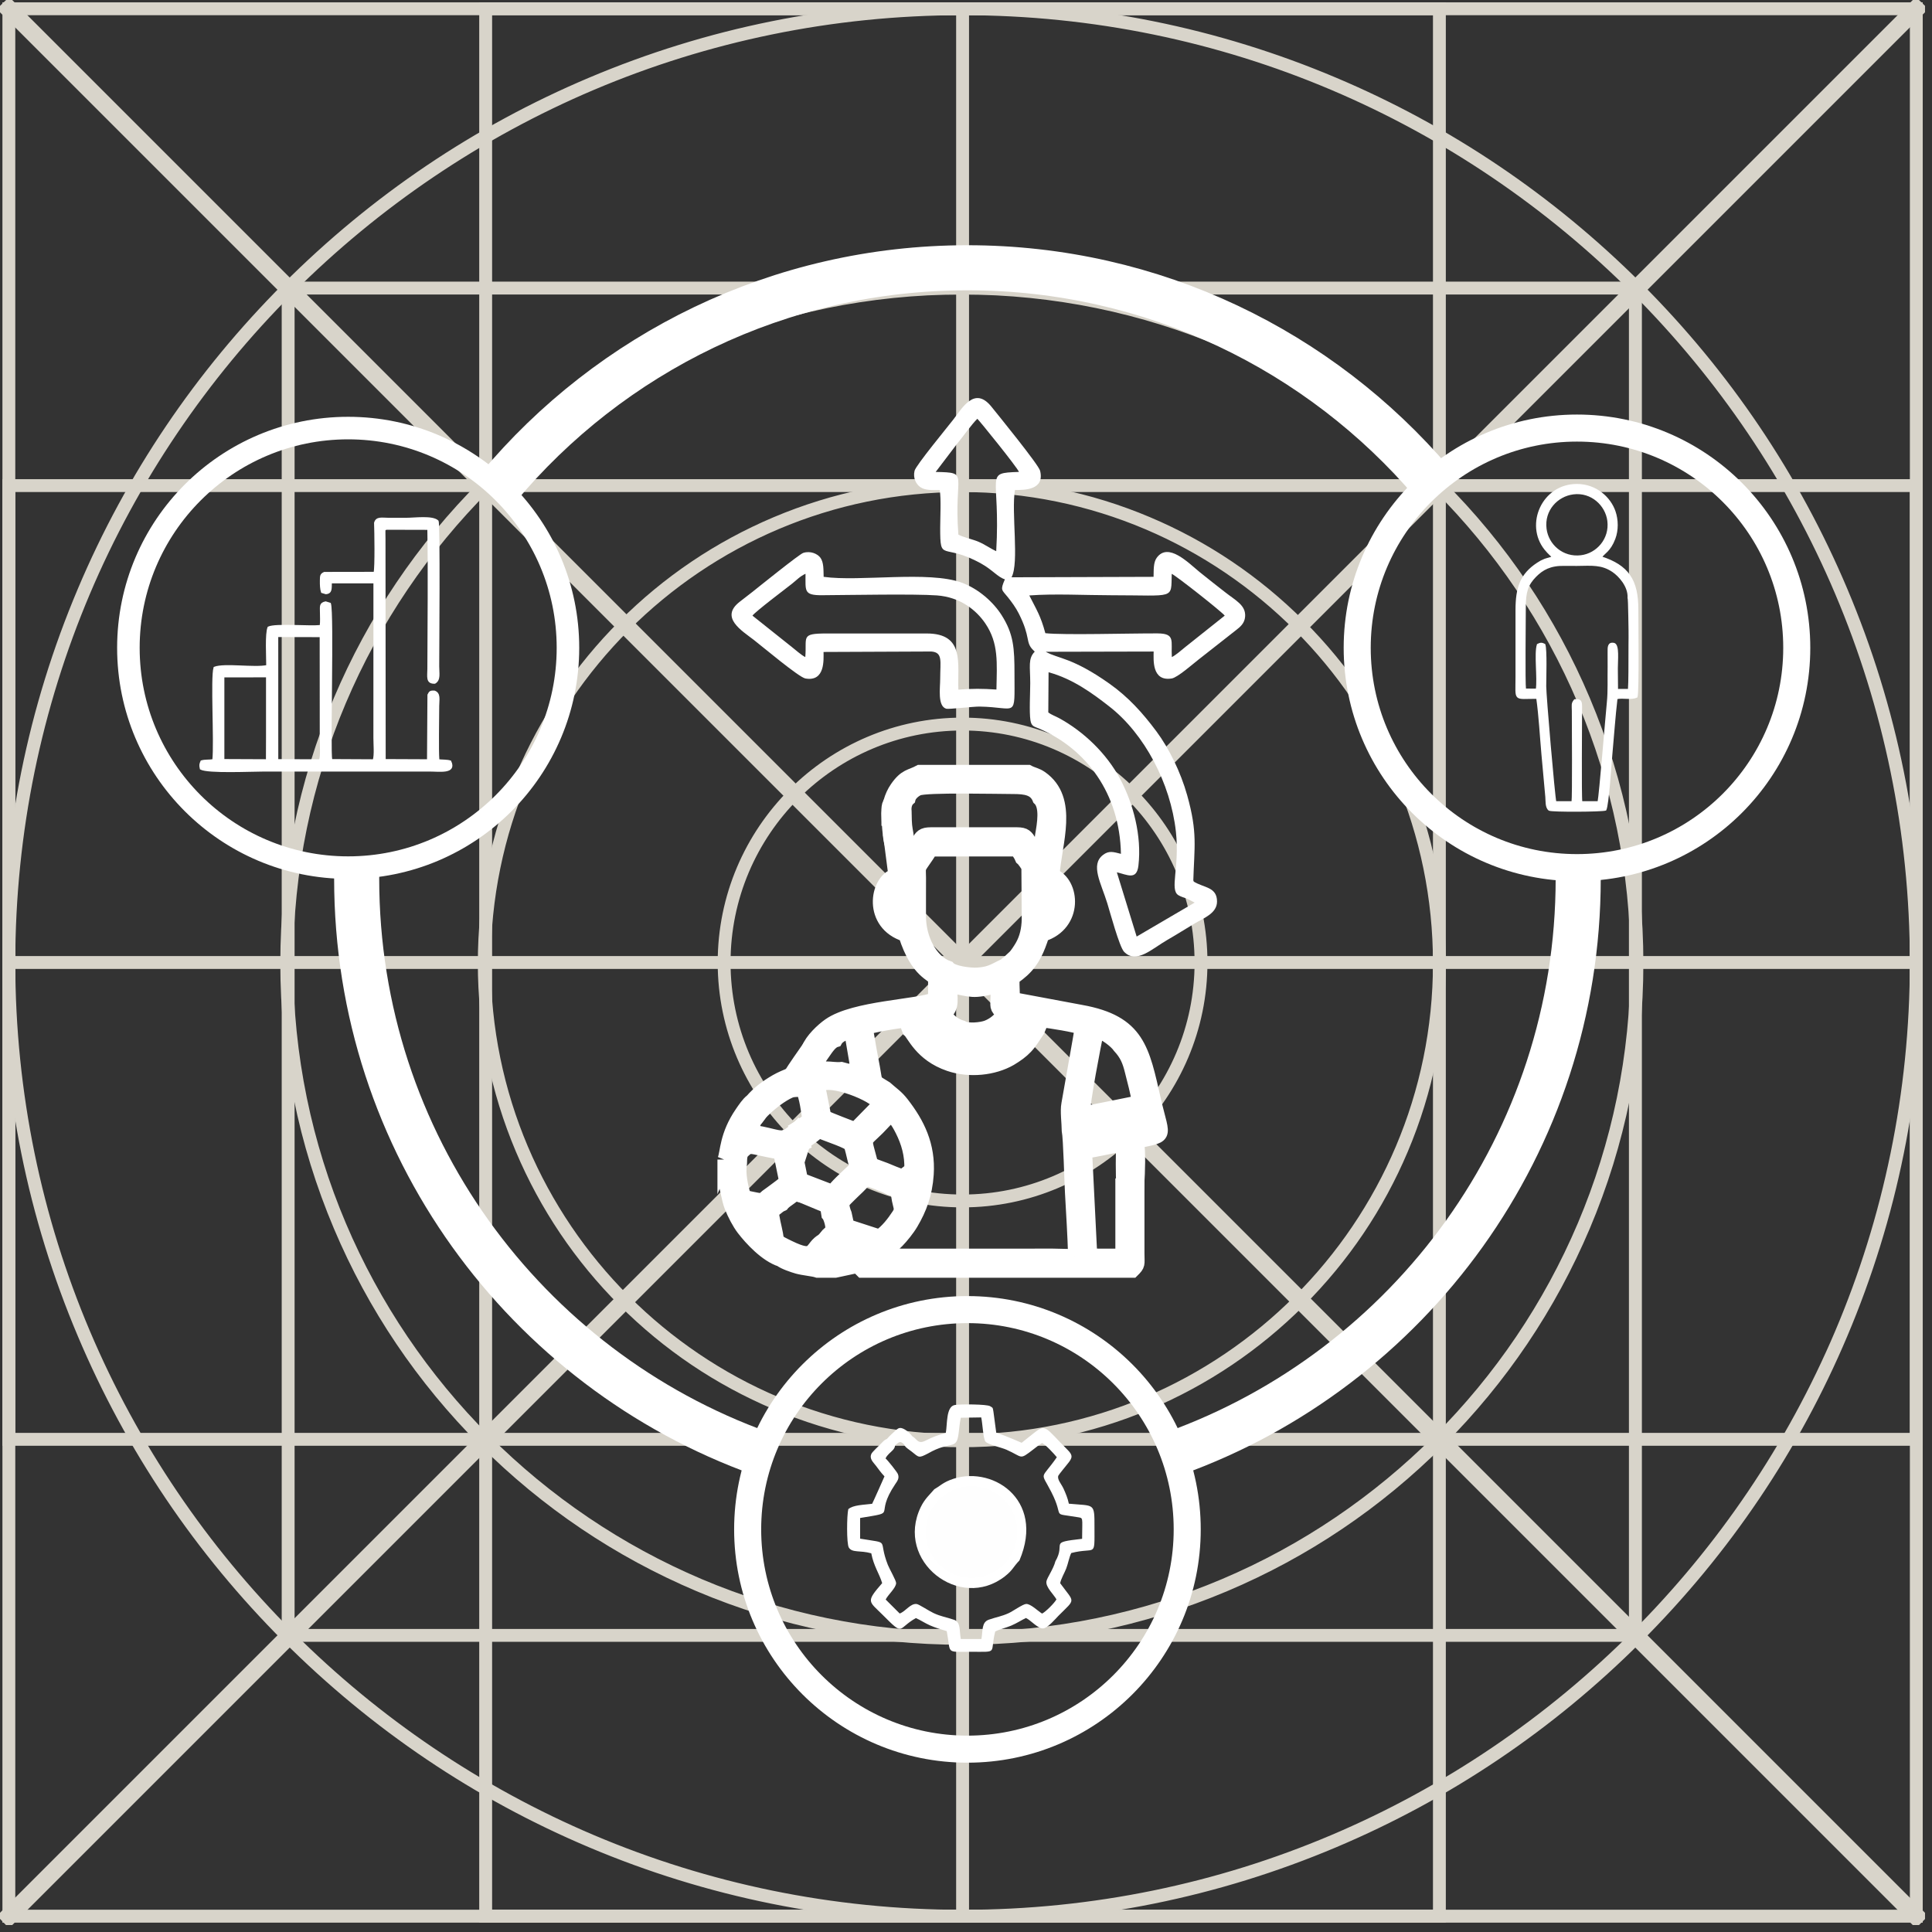 <svg width="72" height="72" viewBox="0 0 72 72" fill="none" xmlns="http://www.w3.org/2000/svg">
<rect x="0" y="0" width="72" height="72" fill="#333333" stroke="none"/>
<g clip-path="url(#clip0_2887_7471)">
<path fill-rule="evenodd" clip-rule="evenodd" d="M71.433 71.43H0.312V0.309H71.433V71.43V71.43ZM0.348 71.391H71.397V0.345H0.348V71.394V71.391Z" fill="#D8D4CA" stroke="#D8D4CA" stroke-width="0.443" stroke-miterlimit="22.926"/>
<path fill-rule="evenodd" clip-rule="evenodd" d="M35.872 71.43C31.071 71.43 26.413 70.49 22.03 68.636C17.795 66.846 13.993 64.279 10.726 61.016C7.459 57.749 4.896 53.947 3.106 49.712C1.252 45.328 0.311 40.67 0.311 35.87C0.311 31.069 1.252 26.411 3.106 22.027C4.896 17.792 7.463 13.99 10.726 10.723C13.993 7.457 17.795 4.893 22.03 3.103C26.413 1.249 31.071 0.309 35.872 0.309C40.673 0.309 45.331 1.249 49.715 3.103C53.949 4.893 57.752 7.46 61.018 10.723C64.285 13.99 66.848 17.792 68.638 22.027C70.492 26.411 71.433 31.069 71.433 35.87C71.433 40.67 70.492 45.328 68.638 49.712C66.848 53.947 64.282 57.749 61.018 61.016C57.752 64.282 53.949 66.846 49.715 68.636C45.331 70.49 40.673 71.43 35.872 71.43ZM35.872 0.345C16.282 0.345 0.348 16.279 0.348 35.87C0.348 55.46 16.285 71.394 35.872 71.394C55.459 71.394 71.396 55.457 71.396 35.87C71.396 16.282 55.459 0.345 35.872 0.345Z" fill="#D8D4CA" stroke="#D8D4CA" stroke-width="0.443" stroke-miterlimit="22.926"/>
<path fill-rule="evenodd" clip-rule="evenodd" d="M53.66 71.43H18.081V0.309H53.66V71.43V71.43ZM18.118 71.391H53.624V0.345H18.118V71.394V71.391Z" fill="#D8D4CA" stroke="#D8D4CA" stroke-width="0.443" stroke-miterlimit="22.926"/>
<path d="M35.891 0.327H35.854V71.412H35.891V0.327Z" fill="#D8D4CA" stroke="#D8D4CA" stroke-width="0.443" stroke-miterlimit="22.926"/>
<path fill-rule="evenodd" clip-rule="evenodd" d="M71.433 53.658H0.312V18.079H71.433V53.658ZM0.348 53.621H71.397V18.115H0.348V53.621Z" fill="#D8D4CA" stroke="#D8D4CA" stroke-width="0.443" stroke-miterlimit="22.926"/>
<path d="M71.415 35.851H0.33V35.888H71.415V35.851Z" fill="#D8D4CA" stroke="#D8D4CA" stroke-width="0.443" stroke-miterlimit="22.926"/>
<path d="M0.339 0.316L0.313 0.341L71.399 71.427L71.425 71.401L0.339 0.316Z" fill="#D8D4CA" stroke="#D8D4CA" stroke-width="0.609" stroke-miterlimit="22.926"/>
<path d="M71.401 0.314L0.316 71.399L0.341 71.425L71.427 0.339L71.401 0.314Z" fill="#D8D4CA" stroke="#D8D4CA" stroke-width="0.609" stroke-miterlimit="22.926"/>
<path fill-rule="evenodd" clip-rule="evenodd" d="M60.967 60.964H10.72V10.717H60.967V60.964ZM10.757 60.928H60.927V10.754H10.757V60.924V60.928Z" fill="#D8D4CA" stroke="#D8D4CA" stroke-width="0.443" stroke-miterlimit="22.926"/>
<path fill-rule="evenodd" clip-rule="evenodd" d="M35.845 61.074C32.444 61.074 29.147 60.407 26.045 59.095C23.047 57.825 20.355 56.011 18.042 53.7C15.728 51.387 13.914 48.695 12.647 45.697C11.335 42.592 10.668 39.294 10.668 35.897C10.668 32.5 11.335 29.2 12.647 26.097C13.917 23.099 15.731 20.407 18.042 18.094C20.355 15.78 23.047 13.966 26.045 12.699C29.15 11.387 32.447 10.72 35.845 10.72C39.242 10.72 42.542 11.387 45.645 12.699C48.643 13.969 51.334 15.783 53.648 18.094C55.962 20.407 57.776 23.099 59.043 26.097C60.355 29.203 61.022 32.5 61.022 35.897C61.022 39.295 60.355 42.595 59.043 45.697C57.773 48.695 55.959 51.387 53.648 53.7C51.334 56.014 48.643 57.828 45.645 59.095C42.539 60.407 39.242 61.074 35.845 61.074ZM35.845 10.754C21.981 10.754 10.705 22.033 10.705 35.894C10.705 49.755 21.984 61.034 35.845 61.034C49.706 61.034 60.985 49.755 60.985 35.894C60.985 22.033 49.706 10.754 35.845 10.754Z" fill="#D8D4CA" stroke="#D8D4CA" stroke-width="0.443" stroke-miterlimit="22.926"/>
<path fill-rule="evenodd" clip-rule="evenodd" d="M35.845 53.712C33.44 53.712 31.105 53.241 28.91 52.312C26.788 51.414 24.882 50.129 23.247 48.495C21.613 46.86 20.328 44.954 19.43 42.832C18.501 40.634 18.029 38.302 18.029 35.897C18.029 33.492 18.501 31.157 19.43 28.962C20.328 26.84 21.613 24.934 23.247 23.3C24.882 21.665 26.788 20.38 28.91 19.482C31.108 18.553 33.44 18.082 35.845 18.082C38.25 18.082 40.585 18.553 42.78 19.482C44.902 20.38 46.807 21.665 48.442 23.3C50.077 24.934 51.362 26.84 52.26 28.962C53.188 31.16 53.66 33.492 53.66 35.897C53.66 38.302 53.188 40.637 52.26 42.832C51.362 44.954 50.077 46.86 48.442 48.495C46.808 50.129 44.902 51.414 42.78 52.312C40.582 53.241 38.25 53.712 35.845 53.712ZM35.845 18.115C26.042 18.115 18.066 26.091 18.066 35.894C18.066 45.697 26.042 53.673 35.845 53.673C45.648 53.673 53.624 45.697 53.624 35.894C53.624 26.091 45.648 18.115 35.845 18.115Z" fill="#D8D4CA" stroke="#D8D4CA" stroke-width="0.443" stroke-miterlimit="22.926"/>
<path fill-rule="evenodd" clip-rule="evenodd" d="M35.872 44.774C30.962 44.774 26.968 40.78 26.968 35.87C26.968 30.959 30.962 26.965 35.872 26.965C40.783 26.965 44.777 30.959 44.777 35.87C44.777 40.78 40.783 44.774 35.872 44.774ZM35.872 27.002C30.983 27.002 27.004 30.98 27.004 35.87C27.004 40.759 30.983 44.738 35.872 44.738C40.761 44.738 44.74 40.759 44.74 35.87C44.74 30.98 40.761 27.002 35.872 27.002Z" fill="#D8D4CA" stroke="#D8D4CA" stroke-width="0.443" stroke-miterlimit="22.926"/>
<path fill-rule="evenodd" clip-rule="evenodd" d="M28.235 45.5C28.125 45.419 28.131 45.395 28.058 45.273C28.226 45.275 28.212 45.335 28.235 45.5ZM27.587 43.352C27.593 43.132 27.589 43.008 27.715 42.894C27.842 42.779 27.902 42.725 28.131 42.771C28.429 42.831 28.77 42.914 29.068 42.957L29.299 44.08C29.173 44.101 29.202 44.106 29.088 44.194C29.027 44.241 28.978 44.276 28.921 44.319C28.78 44.423 28.702 44.483 28.567 44.578C28.436 44.694 28.42 44.741 28.174 44.691C28.039 44.663 27.87 44.636 27.734 44.586C27.627 44.209 27.52 43.752 27.587 43.352V43.352ZM26.989 43.213V43.989C27.068 44.168 27.137 44.688 27.246 44.965C27.356 45.245 27.534 45.584 27.692 45.791C27.987 46.176 28.547 46.782 29.097 46.96L29.105 46.792C29.616 46.8 29.014 46.569 29.517 46.664C29.526 46.666 29.536 46.67 29.546 46.672C29.556 46.675 29.566 46.679 29.576 46.681C29.585 46.684 29.596 46.687 29.605 46.69L29.766 46.739C29.981 46.827 30.017 46.781 30.26 46.799L30.519 46.504C30.767 46.3 30.775 46.362 30.68 46.205C30.158 46.488 30.438 46.977 29.405 46.476C28.913 46.238 28.979 46.263 28.927 45.977C28.879 45.719 28.786 45.402 28.775 45.143C28.928 45.068 28.989 44.959 29.143 44.894C29.204 44.812 29.376 44.706 29.461 44.639C29.643 44.496 29.615 44.511 29.86 44.566C29.833 44.41 29.862 44.512 29.824 44.422C29.535 44.422 29.522 44.391 29.388 44.571L29.364 44.508C29.363 44.506 29.361 44.497 29.361 44.495C29.36 44.494 29.359 44.488 29.359 44.487L29.338 44.453C29.337 44.45 29.333 44.44 29.331 44.437L29.299 44.08C29.379 43.984 29.341 43.906 29.326 43.731C29.315 43.607 29.31 43.497 29.294 43.372C29.267 43.143 29.268 43.025 29.352 42.721H29.57L29.642 42.895C29.69 42.782 29.632 42.831 29.768 42.73C29.826 42.688 29.859 42.677 29.933 42.64L29.881 42.508C29.803 42.324 29.846 42.319 29.802 42.132C29.809 42.123 29.817 42.11 29.82 42.106L29.861 42.078C29.805 41.927 29.833 42.049 29.775 41.998C29.679 42.099 29.556 42.165 29.441 42.259C29.128 42.513 28.889 42.297 28.104 42.181C28.042 41.756 28.117 41.819 28.313 41.539C28.29 41.43 28.308 41.498 28.339 41.439L28.389 41.333L28.29 41.342C28.287 41.341 28.277 41.341 28.274 41.341C28.271 41.34 28.262 41.339 28.259 41.339L28.162 41.259C28.12 41.164 28.157 41.217 28.144 41.173C28.104 41.039 28.078 41.104 28.002 41.024C27.879 41.106 27.741 41.316 27.635 41.469C27.056 42.31 27.099 42.943 26.989 43.214L26.989 43.213Z" fill="white" stroke="white" stroke-width="0.504" stroke-miterlimit="22.926"/>
<path fill-rule="evenodd" clip-rule="evenodd" d="M40.057 46.802L39.239 46.784L34.177 46.785L32.807 46.783C33.007 46.59 33.244 46.464 33.445 46.261C33.608 46.094 33.835 45.815 33.969 45.587C34.281 45.057 34.495 44.508 34.545 43.767C34.618 42.68 34.203 41.865 33.63 41.126C33.421 40.855 33.263 40.765 33.012 40.541C32.551 40.248 32.655 40.401 32.541 39.785C32.474 39.423 32.406 39.085 32.349 38.722L32.277 38.317C32.44 38.241 33.56 38.043 33.749 38.051L33.876 38.404C34.04 38.528 34.312 39.308 35.376 39.67C36.127 39.926 37.029 39.829 37.655 39.469C37.895 39.324 38.078 39.194 38.237 39.025C38.42 38.832 38.52 38.641 38.681 38.41L38.838 38.033C39.109 38.066 40.121 38.22 40.303 38.316L40.215 38.825L39.806 41.144C39.755 41.405 39.818 41.846 39.82 42.134C39.878 42.425 39.915 44.008 39.94 44.446C39.984 45.23 40.034 46.016 40.057 46.803L40.057 46.802ZM33.48 45.279C33.288 45.57 33.049 45.882 32.768 46.068L31.587 45.684L31.491 45.243C31.452 45.156 31.381 44.924 31.407 44.835C31.424 44.773 31.633 44.58 31.679 44.532C31.851 44.358 32.125 44.124 32.251 43.942C32.406 43.958 33.046 44.216 33.168 44.289C33.495 44.389 33.417 44.348 33.489 44.718C33.54 44.983 33.62 45.067 33.48 45.279ZM30.862 45.271C30.936 45.35 31.039 45.704 31.004 45.826C30.987 45.887 30.886 45.969 30.836 46.016L30.68 46.205C30.775 46.362 30.767 46.3 30.519 46.504L30.26 46.799C30.017 46.781 29.98 46.827 29.765 46.739L29.605 46.69C29.596 46.688 29.585 46.684 29.576 46.681C29.566 46.679 29.556 46.675 29.546 46.672C29.536 46.67 29.526 46.666 29.517 46.664C29.014 46.569 29.616 46.8 29.104 46.792L29.097 46.96C29.213 47.056 29.554 47.172 29.718 47.219C29.93 47.28 30.313 47.311 30.466 47.366H31.129L31.934 47.193C32.007 47.244 32.057 47.297 32.125 47.366H42.207C42.449 47.127 42.4 47.132 42.399 46.712L42.399 44.168L42.105 44.168L41.818 44.168L41.818 46.785L40.944 46.785L40.639 46.775L40.45 42.968C40.571 42.892 40.677 42.891 40.836 42.858L42.114 42.603C43.577 42.279 43.364 42.519 43.017 41.004C42.586 39.119 42.429 38.085 40.293 37.7L37.758 37.226C37.742 36.242 37.659 36.583 38.109 36.17C38.51 35.803 38.686 35.367 38.854 34.843C40.126 34.444 39.998 32.907 39.236 32.611C39.308 31.43 39.963 29.792 38.798 28.978C38.625 28.858 38.476 28.844 38.317 28.757H34.269C33.931 28.942 33.746 28.883 33.412 29.364C33.199 29.671 33.092 30.062 33.097 30.512L33.388 30.5L33.666 30.491C33.69 30.274 33.685 29.927 33.867 29.772C33.901 29.619 34.06 29.474 34.214 29.403C34.5 29.271 37.246 29.34 37.747 29.339C38.237 29.338 38.577 29.396 38.725 29.768C39.02 30.041 38.898 30.718 38.828 31.12L38.739 31.86L38.393 31.384C38.256 31.169 38.21 31.083 37.897 31.082L34.694 31.082C34.377 31.083 34.333 31.169 34.194 31.384L33.872 31.837C33.868 31.831 33.856 31.851 33.85 31.857L33.759 31.157L33.744 31.05C33.596 31.066 33.593 31.082 33.454 31.083C33.118 31.128 33.229 31.111 33.172 31.179L33.357 32.611C32.643 32.837 32.409 34.427 33.733 34.843C34.19 36.282 34.792 36.297 34.839 36.499L34.838 37.226C34.202 37.503 31.846 37.535 30.902 38.195C30.643 38.377 30.242 38.752 30.122 39.08L30.337 39.213L30.611 39.357C30.764 39.142 30.936 38.836 31.146 38.776C31.233 38.617 31.471 38.51 31.677 38.449C31.711 38.502 31.689 38.453 31.716 38.534C31.719 38.541 31.738 38.614 31.741 38.623L31.975 39.995L31.357 39.828C31.165 39.85 30.97 39.806 30.769 39.808C30.537 39.809 30.36 39.838 30.138 39.854C29.971 39.918 29.7 39.956 29.5 40.028C29.306 40.098 29.091 40.19 28.923 40.287C28.528 40.517 28.26 40.727 28.001 41.024C28.077 41.104 28.104 41.039 28.143 41.173C28.157 41.217 28.119 41.164 28.162 41.259L28.258 41.339C28.261 41.339 28.271 41.34 28.274 41.341C28.277 41.341 28.287 41.341 28.29 41.342L28.388 41.333L28.338 41.439C28.308 41.498 28.29 41.43 28.313 41.539C28.505 41.283 29.589 40.343 29.911 40.664C30.02 40.763 30.131 41.537 30.149 41.738C30.032 41.796 29.895 41.925 29.775 41.998C29.832 42.049 29.804 41.927 29.86 42.078L29.82 42.106C29.817 42.11 29.808 42.123 29.802 42.132C29.845 42.319 29.803 42.324 29.881 42.508L29.933 42.64C29.956 42.566 30.224 42.396 30.291 42.345C30.483 42.199 30.477 42.139 30.728 42.244C30.903 42.316 31.612 42.553 31.688 42.666C31.725 42.723 31.81 43.112 31.835 43.211C31.923 43.543 31.927 43.489 31.732 43.677C31.56 43.842 31.128 44.23 31.031 44.408L29.858 43.958L29.641 42.895L29.569 42.721H29.351C29.267 43.025 29.266 43.143 29.294 43.372C29.309 43.497 29.315 43.607 29.325 43.731C29.34 43.906 29.378 43.984 29.299 44.08L29.331 44.437C29.332 44.44 29.336 44.45 29.337 44.453L29.358 44.487C29.359 44.488 29.36 44.494 29.36 44.495C29.361 44.497 29.363 44.506 29.363 44.508L29.388 44.571C29.522 44.391 29.535 44.422 29.823 44.422C29.861 44.512 29.833 44.41 29.86 44.566L30.813 44.963L30.862 45.271H30.862ZM32.102 46.481C31.777 46.657 31.337 46.753 30.919 46.775C30.961 46.694 31.307 46.326 31.391 46.281C31.486 46.23 31.979 46.411 32.102 46.481H32.102ZM33.642 43.824C33.449 43.782 33.18 43.653 32.992 43.58C32.536 43.403 32.49 43.438 32.435 43.228C32.212 42.367 32.181 42.589 32.722 42.05C33.155 41.618 33.219 41.348 33.612 42.124C33.828 42.552 33.977 43.039 33.952 43.586L33.642 43.823L33.642 43.824ZM42.621 41.91L40.423 42.345L40.408 42.073L41.345 41.889L42.544 41.643C42.602 41.712 42.562 41.656 42.566 41.748C42.628 41.818 42.607 41.786 42.621 41.91ZM41.243 41.313L40.373 41.485C40.358 41.132 40.782 38.891 40.888 38.438C41.179 38.491 41.598 38.834 41.711 39.005C41.973 39.288 42.076 39.531 42.172 39.925C42.255 40.261 42.391 40.748 42.431 41.073L41.243 41.313V41.313ZM31.866 42.069C31.765 42.037 30.836 41.678 30.787 41.642C30.696 41.576 30.764 41.685 30.712 41.534L30.555 40.744C30.522 40.593 30.481 40.527 30.572 40.447C30.928 40.135 32.629 40.808 32.766 41.151L31.866 42.069H31.866ZM38.252 37.921C37.826 39.225 36.081 39.596 35.033 38.849C34.707 38.616 34.532 38.357 34.334 37.919L34.626 37.87C34.902 38.828 36.383 39.278 37.344 38.64C37.588 38.478 37.87 38.181 37.96 37.873L38.252 37.921V37.921ZM37.368 37.771C37.285 37.981 37.036 38.173 36.792 38.271C36.579 38.356 36.054 38.409 35.857 38.282C35.574 38.205 35.302 37.987 35.218 37.771C35.531 37.536 35.412 37.205 35.423 36.753C36.239 36.909 36.234 36.99 37.163 36.753L37.167 37.093C37.166 37.539 37.097 37.519 37.368 37.771L37.368 37.771ZM37.493 35.952C37.112 36.101 36.978 36.277 36.436 36.311C36.133 36.33 35.502 36.245 35.348 36.062C34.681 35.836 34.262 34.972 34.257 34.173C34.254 33.688 34.259 33.203 34.258 32.719C34.256 32.352 34.214 32.387 34.394 32.128C34.491 31.988 34.621 31.806 34.693 31.668L37.896 31.665C37.96 31.796 38.016 31.84 38.077 31.988C38.127 32.025 38.294 32.252 38.316 32.33L38.329 34.246C38.322 34.639 38.243 34.971 38.075 35.263C38.003 35.387 37.88 35.575 37.805 35.648L37.559 35.875C37.482 35.946 37.515 35.874 37.493 35.952V35.952ZM39.202 33.529C39.201 33.872 39.15 34.061 38.91 34.188L38.909 33.203C38.93 33.116 38.894 33.161 38.947 33.121C39.148 33.183 39.199 33.289 39.202 33.529H39.202ZM33.676 34.188C33.475 34.084 33.394 33.923 33.383 33.629C33.372 33.337 33.39 33.163 33.679 33.114L33.676 34.188Z" fill="white" stroke="white" stroke-width="0.504" stroke-miterlimit="22.926"/>
<path fill-rule="evenodd" clip-rule="evenodd" d="M33.106 30.081C33.091 30.193 33.094 30.352 33.112 30.645C33.131 30.937 33.164 31.362 33.24 31.511C33.316 31.66 33.434 31.533 33.547 31.457C33.661 31.382 33.77 31.358 33.796 31.261C33.822 31.164 33.764 30.994 33.741 30.767C33.718 30.54 33.731 30.255 33.712 30.091C33.694 29.928 33.646 29.886 33.553 29.864C33.46 29.842 33.323 29.841 33.238 29.873C33.153 29.904 33.121 29.969 33.106 30.081Z" fill="white" stroke="white" stroke-width="0.504" stroke-miterlimit="22.926"/>
<path fill-rule="evenodd" clip-rule="evenodd" d="M29.971 39.278C29.768 39.57 29.413 40.061 29.318 40.319C29.223 40.578 29.387 40.604 29.529 40.623C29.671 40.641 29.791 40.653 29.968 40.44C30.145 40.228 30.378 39.792 30.529 39.471C30.681 39.149 30.751 38.941 30.738 38.856C30.725 38.77 30.628 38.807 30.537 38.818C30.447 38.829 30.363 38.814 30.294 38.854C30.226 38.893 30.174 38.986 29.971 39.278V39.278Z" fill="white" stroke="white" stroke-width="0.504" stroke-miterlimit="22.926"/>
<path fill-rule="evenodd" clip-rule="evenodd" d="M41.837 43.004C41.831 43.434 41.825 44.21 41.9 44.613C41.975 45.016 42.132 45.046 42.228 44.946C42.325 44.846 42.362 44.616 42.393 44.137C42.423 43.659 42.447 42.932 42.386 42.581C42.325 42.229 42.179 42.254 42.077 42.266C41.974 42.278 41.913 42.278 41.883 42.299C41.852 42.32 41.852 42.362 41.85 42.426C41.847 42.489 41.843 42.574 41.837 43.004L41.837 43.004Z" fill="white" stroke="white" stroke-width="0.504" stroke-miterlimit="22.926"/>
<path fill-rule="evenodd" clip-rule="evenodd" d="M34.535 23.608L30.802 23.608C29.824 23.608 30.074 23.733 30.011 24.487C29.864 24.418 29.651 24.221 29.508 24.111L28.042 22.943C28.148 22.793 29.324 21.905 29.5 21.766C29.693 21.614 29.81 21.478 30.019 21.383C30.024 22.016 29.94 22.187 30.633 22.182C31.712 22.175 34.08 22.129 34.914 22.189C35.792 22.253 36.386 22.742 36.72 23.234C37.224 23.976 37.152 24.702 37.134 25.697C36.602 25.662 36.242 25.659 35.716 25.701C35.678 24.726 35.964 23.608 34.535 23.608V23.608ZM35.846 21.716C34.612 21.26 32.044 21.687 30.695 21.497C30.686 21.235 30.703 20.96 30.572 20.782C30.468 20.641 30.205 20.518 29.934 20.605C29.789 20.651 28.281 21.868 28.035 22.063C27.872 22.192 27.745 22.288 27.562 22.43C26.818 23.012 27.645 23.502 28.093 23.848C28.391 24.077 29.774 25.243 30.015 25.285C30.761 25.415 30.691 24.569 30.691 24.297L34.705 24.28C35.146 24.311 35.038 24.648 35.038 25.292C35.038 25.64 34.933 26.315 35.263 26.412C35.356 26.439 36.266 26.329 36.507 26.332C37.92 26.355 37.807 26.804 37.807 25.124C37.807 24.151 37.777 23.632 37.325 22.921C37.02 22.443 36.48 21.951 35.846 21.716H35.846Z" fill="white"/>
<path fill-rule="evenodd" clip-rule="evenodd" d="M37.974 17.587C36.644 17.632 37.295 17.652 37.126 20.54C36.922 20.45 36.715 20.296 36.456 20.185C36.254 20.099 35.877 20.019 35.716 19.923C35.537 17.63 36.164 17.614 34.87 17.588L35.637 16.578C35.855 16.315 36.219 15.801 36.423 15.607C36.52 15.7 37.9 17.405 37.974 17.587ZM35.038 19.671C35.038 20.992 35.12 20.201 36.563 21.001C36.983 21.233 37.186 21.51 37.449 21.59C37.267 22.011 37.333 21.97 37.565 22.263C37.702 22.435 37.852 22.636 37.968 22.866C38.423 23.768 38.202 23.926 38.5 24.223C38.506 24.229 38.516 24.238 38.521 24.243C38.526 24.248 38.537 24.26 38.541 24.264C38.545 24.268 38.556 24.278 38.562 24.285C38.304 24.547 38.394 24.838 38.394 25.46C38.394 25.813 38.353 26.529 38.401 26.84C38.438 27.08 38.544 27.073 38.748 27.162C40.484 27.918 41.729 29.564 41.774 31.82C41.492 31.751 41.328 31.689 41.105 31.862C40.626 32.23 41.034 32.913 41.266 33.663C41.355 33.951 41.715 35.288 41.891 35.47C42.35 35.944 42.945 35.346 43.511 35.023C43.851 34.829 44.193 34.61 44.532 34.409C44.857 34.216 45.354 34.038 45.355 33.598C45.357 33.038 44.838 33.088 44.47 32.843C44.508 31.545 44.636 31.039 44.243 29.638C43.997 28.762 43.562 27.885 43.098 27.259C42.59 26.576 42.056 25.982 41.351 25.482C39.96 24.496 39.422 24.547 38.972 24.29L42.993 24.281C42.992 24.57 42.914 25.409 43.67 25.284C43.885 25.249 44.475 24.727 44.655 24.589L46.065 23.482C46.215 23.367 46.383 23.23 46.402 22.981C46.434 22.554 46.051 22.381 45.649 22.064C45.338 21.818 45.014 21.571 44.712 21.323C44.278 20.968 43.54 20.203 43.112 20.781C42.98 20.958 42.997 21.235 42.99 21.497L37.697 21.514C37.99 20.973 37.684 19.103 37.824 18.261C38.177 18.262 38.938 18.267 38.762 17.545C38.706 17.317 37.176 15.441 36.95 15.159C36.325 14.381 35.869 15.191 35.53 15.632C35.324 15.9 34.133 17.341 34.083 17.544C34.015 17.822 34.148 18.047 34.293 18.151C34.481 18.285 34.763 18.261 35.021 18.262C35.078 18.588 35.038 19.303 35.038 19.671L35.038 19.671ZM38.359 22.191C39.278 22.119 40.467 22.183 41.415 22.183C43.821 22.183 43.638 22.353 43.667 21.385C43.842 21.464 45.539 22.803 45.642 22.943L44.176 24.11C44.03 24.229 43.822 24.413 43.671 24.488C43.634 23.888 43.816 23.609 43.136 23.605C42.121 23.6 39.635 23.673 38.957 23.597C38.78 22.937 38.617 22.703 38.359 22.191H38.359ZM39.067 26.55L39.077 25.053C39.988 25.299 40.739 25.859 41.342 26.329C42.648 27.346 43.623 29.19 43.822 30.991C43.97 32.325 43.577 33.155 43.916 33.362C44.012 33.421 44.131 33.451 44.244 33.494L44.522 33.637L42.36 34.903L41.622 32.509C42 32.593 42.361 32.822 42.426 32.257C42.554 31.151 42.236 29.953 41.745 29.03C41.24 28.08 40.389 27.268 39.478 26.768C39.348 26.696 39.183 26.64 39.067 26.55Z" fill="white"/>
<path fill-rule="evenodd" clip-rule="evenodd" d="M33.766 53.563C33.556 53.864 33.787 53.946 33.973 54.095C34.252 54.318 34.232 54.349 34.582 54.167C35.46 53.662 35.645 54.078 35.727 53.399C35.75 53.212 35.767 53.017 35.806 52.835L36.567 52.823C36.616 53.03 36.638 53.599 36.722 53.718C36.804 53.834 37.32 53.943 37.502 54.024C38.139 54.304 37.971 54.428 38.512 54.013C38.607 53.94 38.731 53.839 38.836 53.777C38.984 53.854 39.271 54.168 39.385 54.307C38.772 55.186 38.769 54.799 39.18 55.604C39.692 56.604 39.133 56.369 40.141 56.538C40.385 56.579 40.33 56.511 40.327 57.347C39.048 57.492 39.741 57.478 39.331 58.186C39.262 58.464 39.021 58.797 38.998 58.93C38.959 59.145 39.271 59.421 39.371 59.605C39.29 59.748 38.974 60.063 38.836 60.134C38.688 60.046 38.41 59.764 38.239 59.775C38.117 59.782 37.741 60.05 37.583 60.121C37.313 60.242 37.141 60.26 36.855 60.359C36.575 60.455 36.632 60.757 36.575 61.081L35.806 61.081C35.746 60.746 35.809 60.45 35.548 60.362C35.244 60.26 35.081 60.248 34.79 60.114C34.63 60.041 34.248 59.787 34.163 59.777C33.928 59.748 33.758 60.047 33.529 60.131L33.007 59.61C33.09 59.434 33.388 59.183 33.396 58.999C33.4 58.907 33.145 58.465 33.087 58.318C32.698 57.326 33.227 57.537 32.054 57.341L32.054 56.571C33.536 56.324 32.529 56.547 33.368 55.302C33.437 55.2 33.526 55.09 33.461 54.932C33.431 54.857 33.071 54.403 33.002 54.352C33.124 54.074 33.514 54.028 33.286 53.65C33.039 53.56 32.959 53.67 32.831 53.801C32.758 53.875 32.51 54.107 32.477 54.175C32.386 54.365 32.545 54.493 32.642 54.622C32.752 54.767 32.835 54.887 32.962 55.02C32.958 55.034 32.523 56.01 32.502 56.042C32.184 56.084 31.798 56.082 31.614 56.242C31.557 56.457 31.545 57.53 31.634 57.674C31.762 57.876 32.047 57.769 32.47 57.887C32.56 58.368 32.77 58.642 32.876 58.999C32.253 59.716 32.373 59.659 32.903 60.19C33.71 60.999 33.431 60.695 34.132 60.301C34.289 60.367 34.468 60.489 34.654 60.571C34.857 60.66 35.048 60.719 35.282 60.787C35.45 61.647 35.212 61.557 36.182 61.557C37.237 61.557 36.877 61.636 37.089 60.801C37.255 60.716 37.489 60.665 37.682 60.583C37.897 60.491 38.056 60.384 38.233 60.298C38.412 60.376 38.678 60.699 38.872 60.687C39.045 60.677 39.331 60.331 39.446 60.215C40.101 59.558 40.054 59.75 39.51 59.002C39.533 58.849 39.668 58.626 39.735 58.453C39.803 58.278 39.847 58.027 39.922 57.877C40.846 57.639 40.788 58.087 40.788 56.911C40.789 55.987 40.791 56.13 39.833 56.038C39.792 55.838 39.715 55.652 39.632 55.471C39.558 55.309 39.379 55.12 39.445 54.987C39.463 54.95 39.75 54.597 39.781 54.559C39.968 54.333 39.995 54.24 39.786 54.032C38.945 53.196 38.989 53.039 38.517 53.416C38.372 53.532 38.222 53.648 38.074 53.768C38.032 53.756 37.512 53.514 37.127 53.393L37.023 52.612C36.992 52.44 37.007 52.474 36.899 52.405C36.786 52.329 35.775 52.324 35.58 52.361C35.252 52.422 35.308 53.076 35.247 53.402C34.943 53.486 34.76 53.551 34.486 53.691C34.086 53.895 34.178 53.375 33.766 53.563L33.766 53.563Z" fill="white"/>
<path fill-rule="evenodd" clip-rule="evenodd" d="M34.819 55.5C34.654 55.696 34.463 55.855 34.313 56.166C33.343 58.18 35.771 60.063 37.452 58.743C37.753 58.507 37.745 58.408 37.991 58.154C38.976 55.852 36.908 54.547 35.397 55.159C35.114 55.274 35.019 55.388 34.819 55.5Z" fill="white"/>
<path fill-rule="evenodd" clip-rule="evenodd" d="M57.623 29.701C57.637 29.857 57.612 30.086 57.736 30.181C57.863 30.235 59.674 30.224 59.833 30.177C59.929 29.964 60.019 28.507 60.053 28.133C60.118 27.433 60.165 26.718 60.247 26.023C60.49 25.968 60.787 26.066 60.995 25.965C61.055 25.75 61.023 23.152 61.023 22.707C61.023 21.621 60.667 21.088 59.666 20.765C59.773 20.598 59.988 20.54 60.166 20.073C60.286 19.76 60.28 19.373 60.172 19.061C59.993 18.542 59.468 18.071 58.77 18.069C57.495 18.066 56.855 19.545 57.583 20.459C57.726 20.639 57.824 20.701 57.867 20.76C57.779 20.807 57.668 20.821 57.57 20.858C57.464 20.9 57.4 20.935 57.304 20.998C56.677 21.408 56.512 21.911 56.512 22.734L56.512 25.222C56.513 26.149 56.398 26.008 57.284 26.01C57.378 26.677 57.417 27.429 57.478 28.11L57.623 29.701V29.701ZM57.967 29.892C57.91 29.648 57.59 25.916 57.59 25.574C57.59 25.268 57.626 24.225 57.558 24.024C57.455 23.972 57.407 23.977 57.307 24.027C57.201 24.363 57.332 25.27 57.268 25.697L56.837 25.694C56.801 25.429 56.829 23.105 56.829 22.626C56.829 22.067 56.912 21.789 57.216 21.478C57.48 21.209 57.773 21.045 58.297 21.055L58.762 21.057C59.333 21.05 59.688 21.006 60.108 21.288C60.346 21.449 60.71 21.844 60.688 22.277C60.7 22.303 60.709 22.586 60.716 22.979C60.725 23.313 60.731 23.692 60.724 23.996C60.726 24.735 60.72 25.474 60.704 25.665L60.704 25.707L60.266 25.709L60.259 24.908C60.258 24.607 60.321 24.058 60.156 23.994C59.935 23.942 59.942 24.124 59.944 24.302C59.945 24.488 59.944 24.674 59.945 24.861C59.936 25.302 59.96 25.744 59.916 26.176C59.859 26.752 59.628 29.612 59.569 29.892L58.936 29.892C58.9 29.671 58.928 26.862 58.926 26.329C58.925 26.134 58.895 26.07 58.688 26.091C58.578 26.224 58.61 26.268 58.611 26.493C58.612 26.977 58.631 29.694 58.599 29.892L57.967 29.892H57.967ZM58.922 20.725C58.227 20.812 57.676 20.308 57.602 19.706C57.515 19.008 58.025 18.468 58.628 18.391C59.312 18.303 59.859 18.817 59.934 19.408C60.021 20.097 59.519 20.651 58.922 20.725Z" fill="white" stroke="white" stroke-width="0.067" stroke-miterlimit="22.926"/>
<path d="M18.572 18.163C22.747 13.162 29.029 9.979 36.053 9.979C42.991 9.979 49.203 13.083 53.378 17.977M58.811 32.334C58.813 32.469 58.815 32.605 58.815 32.741C58.815 42.613 52.53 51.017 43.743 54.17M28.363 54.17C19.576 51.017 13.292 42.613 13.292 32.741C13.292 32.603 13.293 32.465 13.296 32.328" stroke="white" stroke-width="1.68" stroke-miterlimit="22.926"/>
<path d="M12.975 32.334C17.498 32.334 21.166 28.667 21.166 24.143C21.166 19.62 17.498 15.953 12.975 15.953C8.452 15.953 4.785 19.62 4.785 24.143C4.785 28.667 8.452 32.334 12.975 32.334Z" stroke="white" stroke-width="0.84" stroke-miterlimit="22.926"/>
<path d="M58.77 32.334C63.293 32.334 66.96 28.667 66.96 24.143C66.96 19.62 63.293 15.953 58.77 15.953C54.246 15.953 50.579 19.62 50.579 24.143C50.579 28.667 54.246 32.334 58.77 32.334Z" stroke="white" stroke-width="1.008" stroke-miterlimit="22.926"/>
<path d="M36.053 65.186C40.577 65.186 44.244 61.519 44.244 56.996C44.244 52.472 40.577 48.805 36.053 48.805C31.53 48.805 27.863 52.472 27.863 56.996C27.863 61.519 31.53 65.186 36.053 65.186Z" stroke="white" stroke-width="1.008" stroke-miterlimit="22.926"/>
<path fill-rule="evenodd" clip-rule="evenodd" d="M8.328 28.321L8.328 25.21L9.189 25.21L9.947 25.209L9.947 27.489L9.944 28.328L8.328 28.321V28.321ZM10.337 28.325L10.336 23.707L11.947 23.711L11.95 27.499C11.945 27.718 11.984 28.145 11.925 28.33L10.337 28.325H10.337ZM12.349 28.322C12.272 27.97 12.42 22.871 12.3 22.496L12.136 22.445C11.928 22.488 11.954 22.591 11.956 22.799C11.956 22.97 11.971 23.16 11.948 23.326C11.516 23.371 10.283 23.256 10.004 23.382C9.904 23.609 9.956 24.494 9.955 24.818C9.478 24.919 8.37 24.735 7.991 24.881C7.875 25.251 8.017 27.644 7.947 28.325C7.792 28.352 7.647 28.329 7.506 28.37C7.458 28.48 7.45 28.512 7.481 28.649C7.753 28.798 9.376 28.72 9.841 28.72L16.001 28.72C16.367 28.718 16.998 28.826 16.783 28.374C16.659 28.335 16.493 28.345 16.341 28.329C16.309 27.942 16.335 26.828 16.335 26.316C16.335 26.078 16.403 25.842 16.186 25.769C16.042 25.763 16.019 25.781 15.963 25.896L15.947 28.329L14.34 28.322L14.333 20.091C14.33 19.643 14.315 19.772 14.388 19.709L15.959 19.713C15.988 21.362 15.964 23.239 15.96 24.929C15.96 25.207 15.887 25.46 16.204 25.447C16.398 25.334 16.335 25.096 16.335 24.832C16.335 24.202 16.375 19.531 16.312 19.422C16.116 19.235 15.464 19.33 15.13 19.33C14.915 19.33 14.7 19.33 14.485 19.33C14.235 19.33 14.032 19.27 13.974 19.487C13.986 19.773 14.008 21.139 13.956 21.344L12.088 21.347C11.954 21.408 11.957 21.46 11.954 21.637C11.952 21.786 11.957 21.948 11.996 22.066L12.144 22.111C12.361 22.094 12.325 21.924 12.334 21.706L13.122 21.707L13.95 21.706L13.949 27.5C13.948 27.717 13.987 28.145 13.924 28.33L12.349 28.322L12.349 28.322Z" fill="white" stroke="white" stroke-width="0.067" stroke-miterlimit="22.926"/>
<path fill-rule="evenodd" clip-rule="evenodd" d="M32.987 53.717C33.082 53.572 33.213 53.459 33.307 53.373C33.401 53.287 33.457 53.227 33.531 53.217C33.604 53.208 33.695 53.249 33.797 53.326C33.899 53.404 34.013 53.517 34.076 53.647C34.138 53.777 34.148 53.924 34.093 53.979C34.037 54.034 33.915 53.997 33.813 53.925C33.711 53.854 33.63 53.748 33.555 53.742C33.48 53.736 33.413 53.83 33.285 53.926C33.157 54.022 32.968 54.12 32.902 54.08C32.836 54.04 32.893 53.862 32.987 53.717V53.717Z" fill="white"/>
<path d="M36.206 58.8C37.149 58.8 37.914 58.036 37.914 57.092C37.914 56.149 37.149 55.384 36.206 55.384C35.262 55.384 34.498 56.149 34.498 57.092C34.498 58.036 35.262 58.8 36.206 58.8Z" fill="#FEFEFE"/>
</g>
<defs>
<clipPath id="clip0_2887_7471">
<rect width="71.74" height="71.74" fill="white"/>
</clipPath>
</defs>
</svg>
